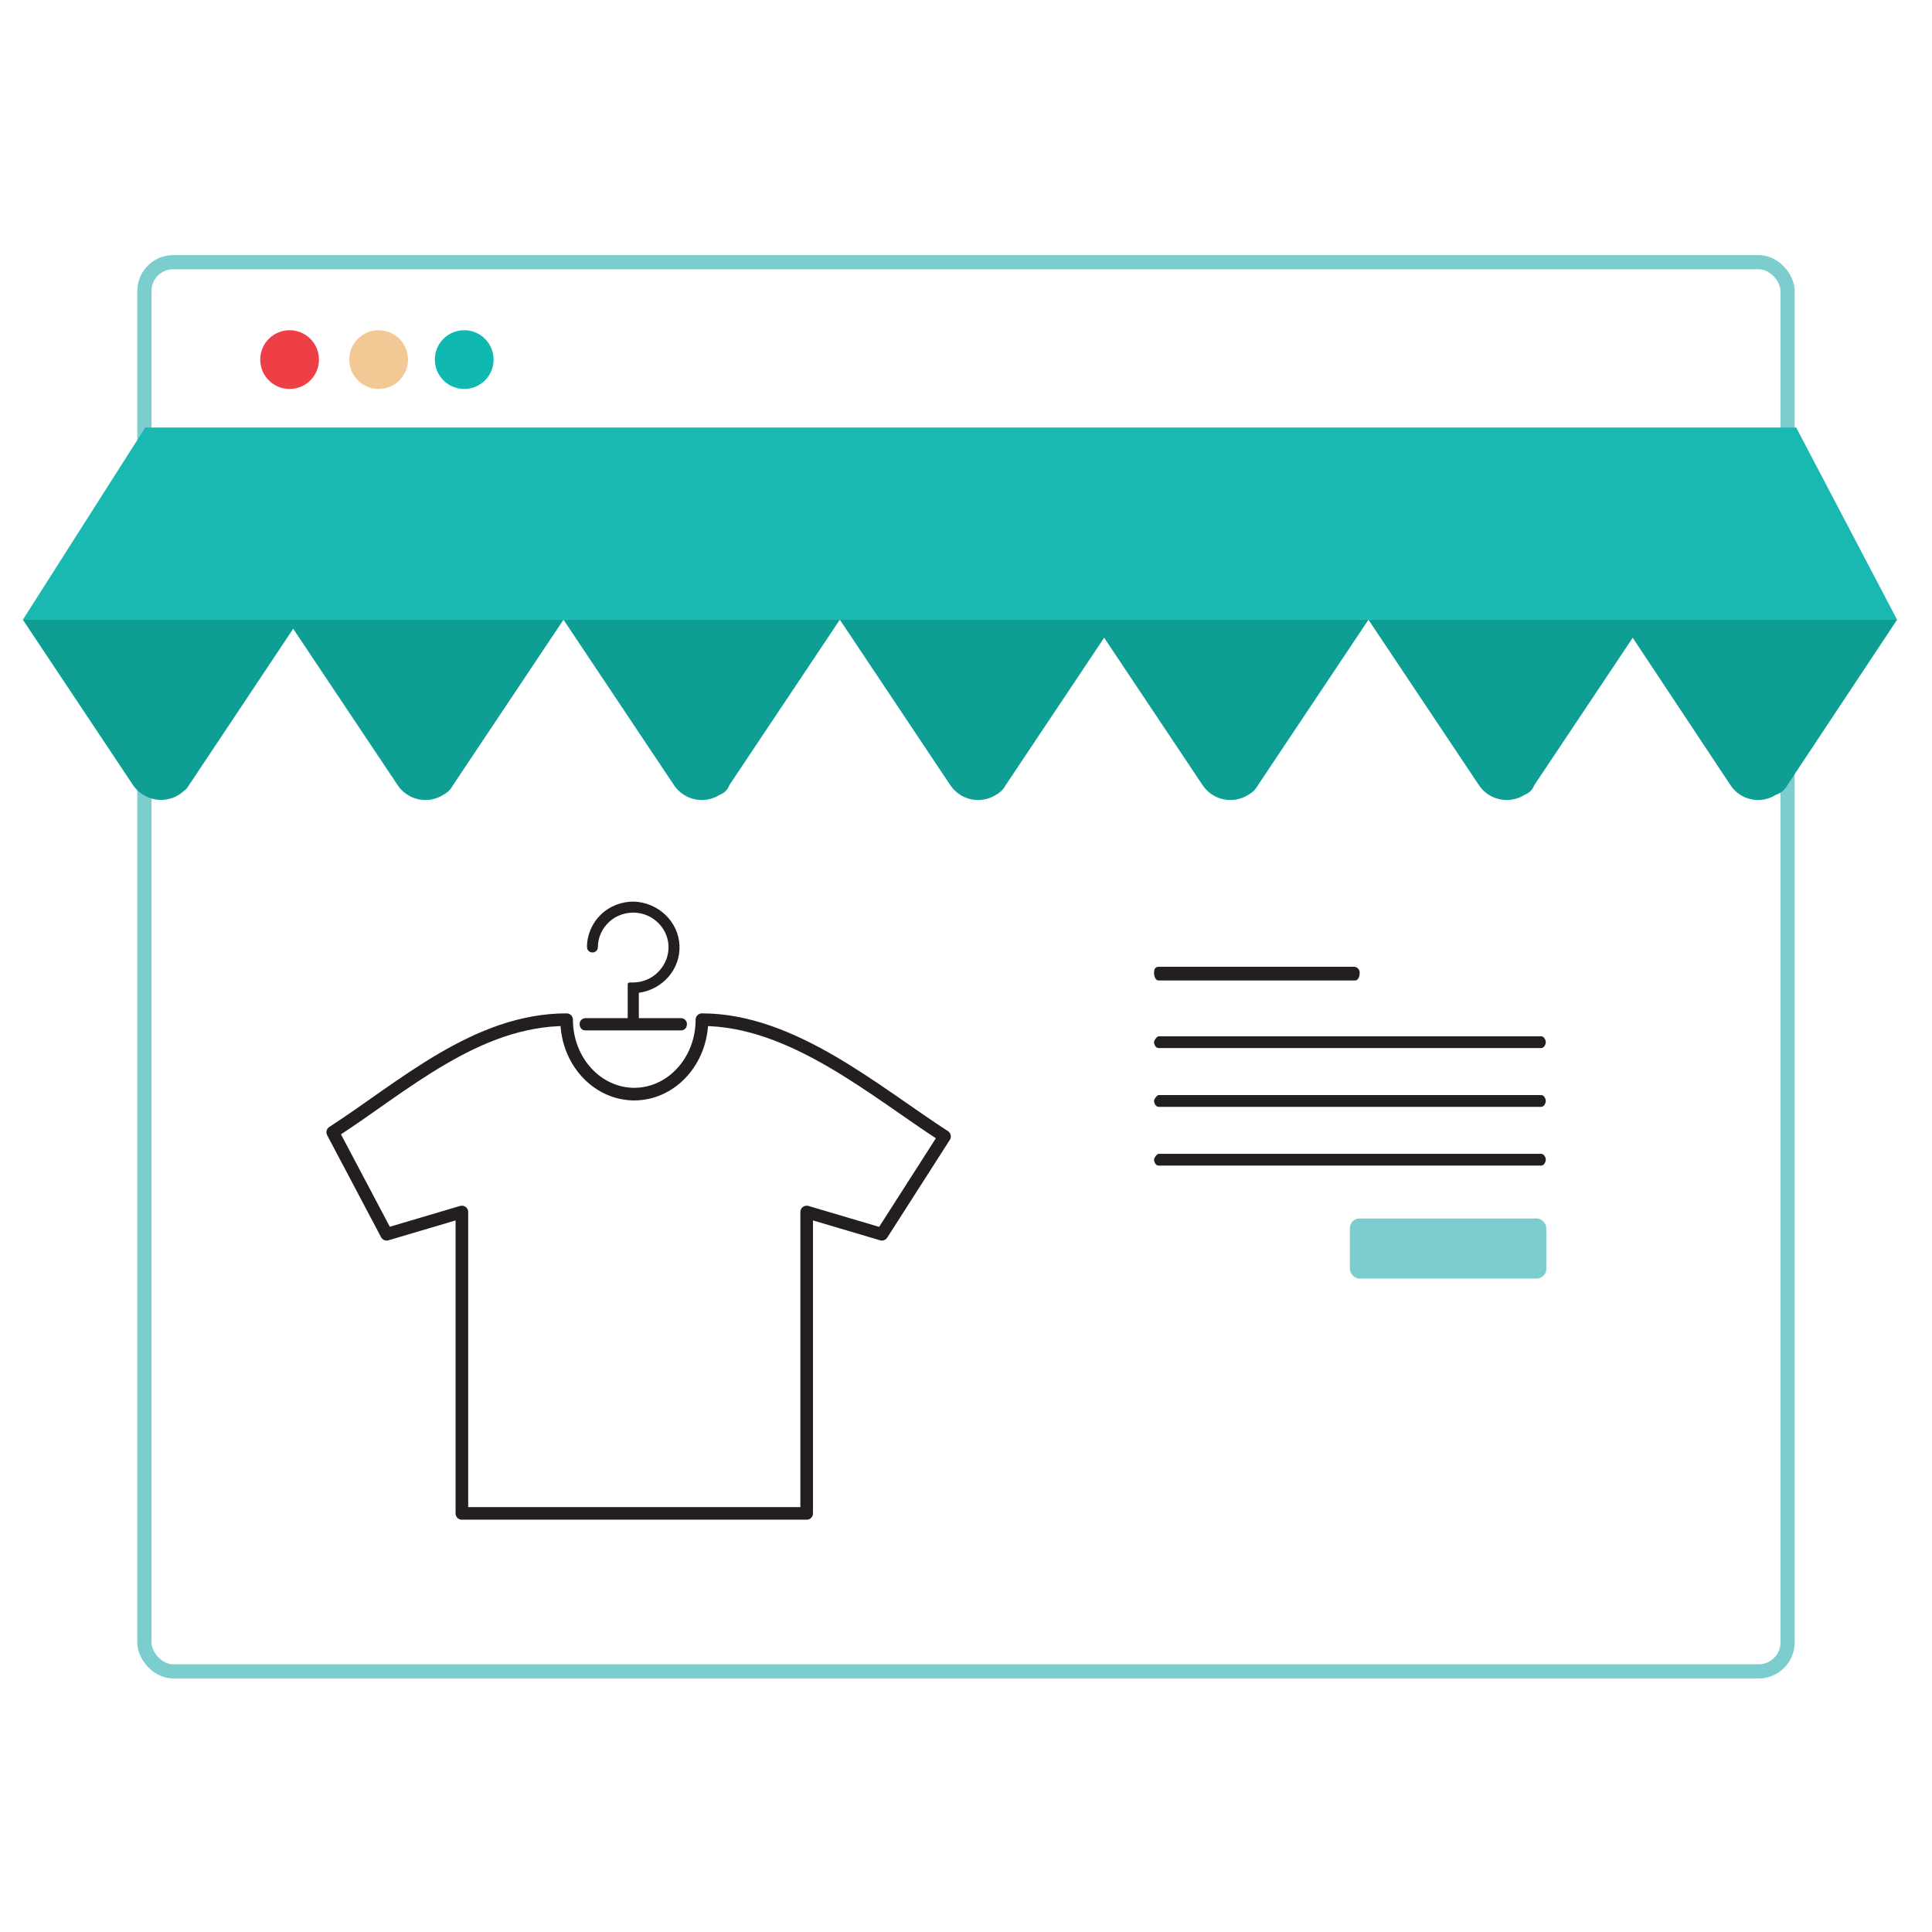 <?xml version="1.0" encoding="UTF-8"?>
<svg width="180px" height="180px" viewBox="0 0 180 180" version="1.1" xmlns="http://www.w3.org/2000/svg" xmlns:xlink="http://www.w3.org/1999/xlink">
    <title>create-and-connect-your-store</title>
    <defs>
        <polygon id="path-1" points="0 0 180 0 180 180 0 180"></polygon>
    </defs>
    <g id="Page-1" stroke="none" stroke-width="1" fill="none" fill-rule="evenodd">
        <g id="pf-landing-pod-in-europe" transform="translate(-246, -2046)">
            <g id="Steps-horizontal/0-Desktop/3-steps" transform="translate(144, 2046)">
                <g id="create-and-connect-your-store" transform="translate(102, 0)">
                    <mask id="mask-2" fill="white">
                        <use xlink:href="#path-1"></use>
                    </mask>
                    <use id="Mask" fill-opacity="0" fill="#FFFFFF" xlink:href="#path-1"></use>
                    <g id="connect-online-store" mask="url(#mask-2)">
                        <g transform="translate(2, 24)">
                            <rect id="Rectangle" stroke="#7CCDCD" stroke-width="1.32" fill="none" x="11.452" y="0.428" width="153.091" height="131.288" rx="2.685"></rect>
                            <path d="M61.472,70.857 L57.517,70.857 L57.517,68.498 C59.773,68.177 61.41,66.266 61.306,64.074 C61.202,61.883 59.39,60.123 57.113,60.001 C55.944,59.974 54.814,60.408 53.987,61.203 C53.152,62.013 52.686,63.108 52.689,64.248 C52.689,64.423 52.785,64.586 52.941,64.676 C53.099,64.764 53.294,64.764 53.451,64.676 C53.608,64.586 53.703,64.423 53.703,64.248 C53.707,63.367 54.079,62.524 54.734,61.908 C55.665,61.04 57.044,60.789 58.24,61.268 C59.446,61.769 60.242,62.894 60.285,64.156 C60.31,65.031 59.976,65.881 59.354,66.52 C58.751,67.16 57.897,67.528 56.999,67.535 L56.663,67.535 C56.615,67.535 56.569,67.554 56.535,67.586 C56.501,67.619 56.482,67.663 56.482,67.709 L56.482,70.857 L52.528,70.857 C52.22,70.878 51.986,71.131 52.001,71.428 C51.999,71.572 52.05,71.713 52.145,71.825 C52.234,71.933 52.369,71.997 52.512,72 C52.517,72 52.523,72 52.528,71.999 L61.469,71.999 C61.617,71.997 61.758,71.934 61.855,71.826 C61.951,71.712 62.002,71.57 61.999,71.423 C62.013,71.128 61.778,70.876 61.472,70.857 L61.472,70.857 Z" id="Path" stroke="none" fill="#231F20" fill-rule="nonzero"></path>
                            <path d="M124.244,67.35 L105.953,67.35 C105.663,67.35 105.518,66.985 105.518,66.62 C105.518,66.255 105.663,66.072 105.953,66.072 L124.099,66.072 C124.25,66.062 124.399,66.115 124.509,66.219 C124.619,66.323 124.681,66.468 124.68,66.62 C124.68,66.985 124.535,67.35 124.244,67.35 Z" id="Path" stroke="none" fill="#231F20" fill-rule="nonzero"></path>
                            <path d="M141.589,73.646 L105.945,73.646 C105.66,73.646 105.518,73.281 105.518,73.098 C105.518,72.916 105.803,72.551 105.945,72.551 L141.589,72.551 C141.874,72.551 142.017,72.916 142.017,73.098 C142.017,73.281 141.874,73.646 141.589,73.646 Z" id="Path-2" stroke="none" fill="#231F20" fill-rule="nonzero"></path>
                            <path d="M141.589,79.121 L105.945,79.121 C105.66,79.121 105.518,78.756 105.518,78.573 C105.518,78.391 105.803,78.026 105.945,78.026 L141.589,78.026 C141.874,78.026 142.017,78.391 142.017,78.573 C142.017,78.756 141.874,79.121 141.589,79.121 Z" id="Path-3" stroke="none" fill="#231F20" fill-rule="nonzero"></path>
                            <path d="M141.589,84.596 L105.945,84.596 C105.66,84.596 105.518,84.231 105.518,84.048 C105.518,83.866 105.803,83.501 105.945,83.501 L141.589,83.501 C141.874,83.501 142.017,83.866 142.017,84.048 C142.017,84.231 141.874,84.596 141.589,84.596 Z" id="Path-4" stroke="none" fill="#231F20" fill-rule="nonzero"></path>
                            <g id="Group" stroke="none" stroke-width="1" fill="none" fill-rule="evenodd" transform="translate(0, 15.583)">
                                <polygon id="Path-5" fill="#19B9B1" fill-rule="nonzero" points="174.746 18.155 0.13 18.155 11.535 0.246 165.344 0.246"></polygon>
                                <path d="M40.202,33.576 L50.5,18.155 L24.756,18.155 L35.054,33.576 C35.997,34.98 37.889,35.373 39.315,34.462 C39.693,34.262 40.002,33.954 40.202,33.576 Z" id="Path-6" fill="#0E9E94" fill-rule="nonzero"></path>
                                <path d="M15.577,33.615 L25.875,18.155 L0.13,18.155 L10.428,33.615 C10.918,34.304 11.664,34.767 12.499,34.901 C13.333,35.034 14.187,34.827 14.867,34.326 C15.044,34.148 15.4,33.97 15.577,33.615 Z" id="Path-7" fill="#0E9E94" fill-rule="nonzero"></path>
                                <path d="M65.947,33.576 L76.245,18.155 L50.5,18.155 L60.798,33.576 C61.742,34.98 63.634,35.373 65.059,34.462 C65.474,34.316 65.8,33.99 65.947,33.576 L65.947,33.576 Z" id="Path-8" fill="#0E9E94" fill-rule="nonzero"></path>
                                <path d="M91.692,33.576 L101.99,18.155 L76.245,18.155 L86.543,33.576 C87.487,34.98 89.379,35.373 90.804,34.462 C91.182,34.262 91.491,33.954 91.692,33.576 L91.692,33.576 Z" id="Path-9" fill="#0E9E94" fill-rule="nonzero"></path>
                                <path d="M115.198,33.576 L125.496,18.155 L99.751,18.155 L110.049,33.576 C110.993,34.98 112.885,35.373 114.31,34.462 C114.688,34.262 114.997,33.954 115.198,33.576 L115.198,33.576 Z" id="Path-10" fill="#0E9E94" fill-rule="nonzero"></path>
                                <path d="M140.942,33.576 L151.24,18.155 L125.496,18.155 L135.793,33.576 C136.737,34.98 138.629,35.373 140.055,34.462 C140.469,34.316 140.795,33.99 140.942,33.576 Z" id="Path-11" fill="#0E9E94" fill-rule="nonzero"></path>
                                <path d="M164.519,33.576 L174.746,18.155 L149.002,18.155 L159.229,33.576 C160.16,34.979 162.045,35.373 163.461,34.462 C163.917,34.318 164.297,34 164.519,33.576 L164.519,33.576 Z" id="Path-12" fill="#0E9E94" fill-rule="nonzero"></path>
                            </g>
                            <path d="M63.397,71 C63.397,74.835 60.57,77.938 57.076,77.938 L57.113,77.938 C53.619,77.938 50.791,74.835 50.791,71 L50.791,71 C42.36,71 35.502,77.289 29,81.488 L34.024,90.993 L41.032,88.918 L41.032,117 L73.156,117 L73.156,88.918 L80.165,90.993 L86,81.877 C79.498,77.678 71.829,71 63.397,71 L63.397,71 Z" id="Path" stroke="#231F20" stroke-width="1.175" fill="none" stroke-linecap="round" stroke-linejoin="round"></path>
                            <circle id="Oval" stroke="none" fill="#EE3F47" fill-rule="nonzero" cx="24.981" cy="9.502" r="2.737"></circle>
                            <circle id="Oval-2" stroke="none" fill="#0FB9B2" fill-rule="nonzero" cx="41.25" cy="9.502" r="2.737"></circle>
                            <circle id="Oval-3" stroke="none" fill="#F2C994" fill-rule="nonzero" cx="33.277" cy="9.502" r="2.737"></circle>
                            <rect id="Rectangle" stroke="none" fill="#7CCDCD" fill-rule="nonzero" x="123.767" y="89.523" width="18.298" height="5.596" rx="0.894"></rect>
                        </g>
                    </g>
                </g>
            </g>
        </g>
    </g>
</svg>